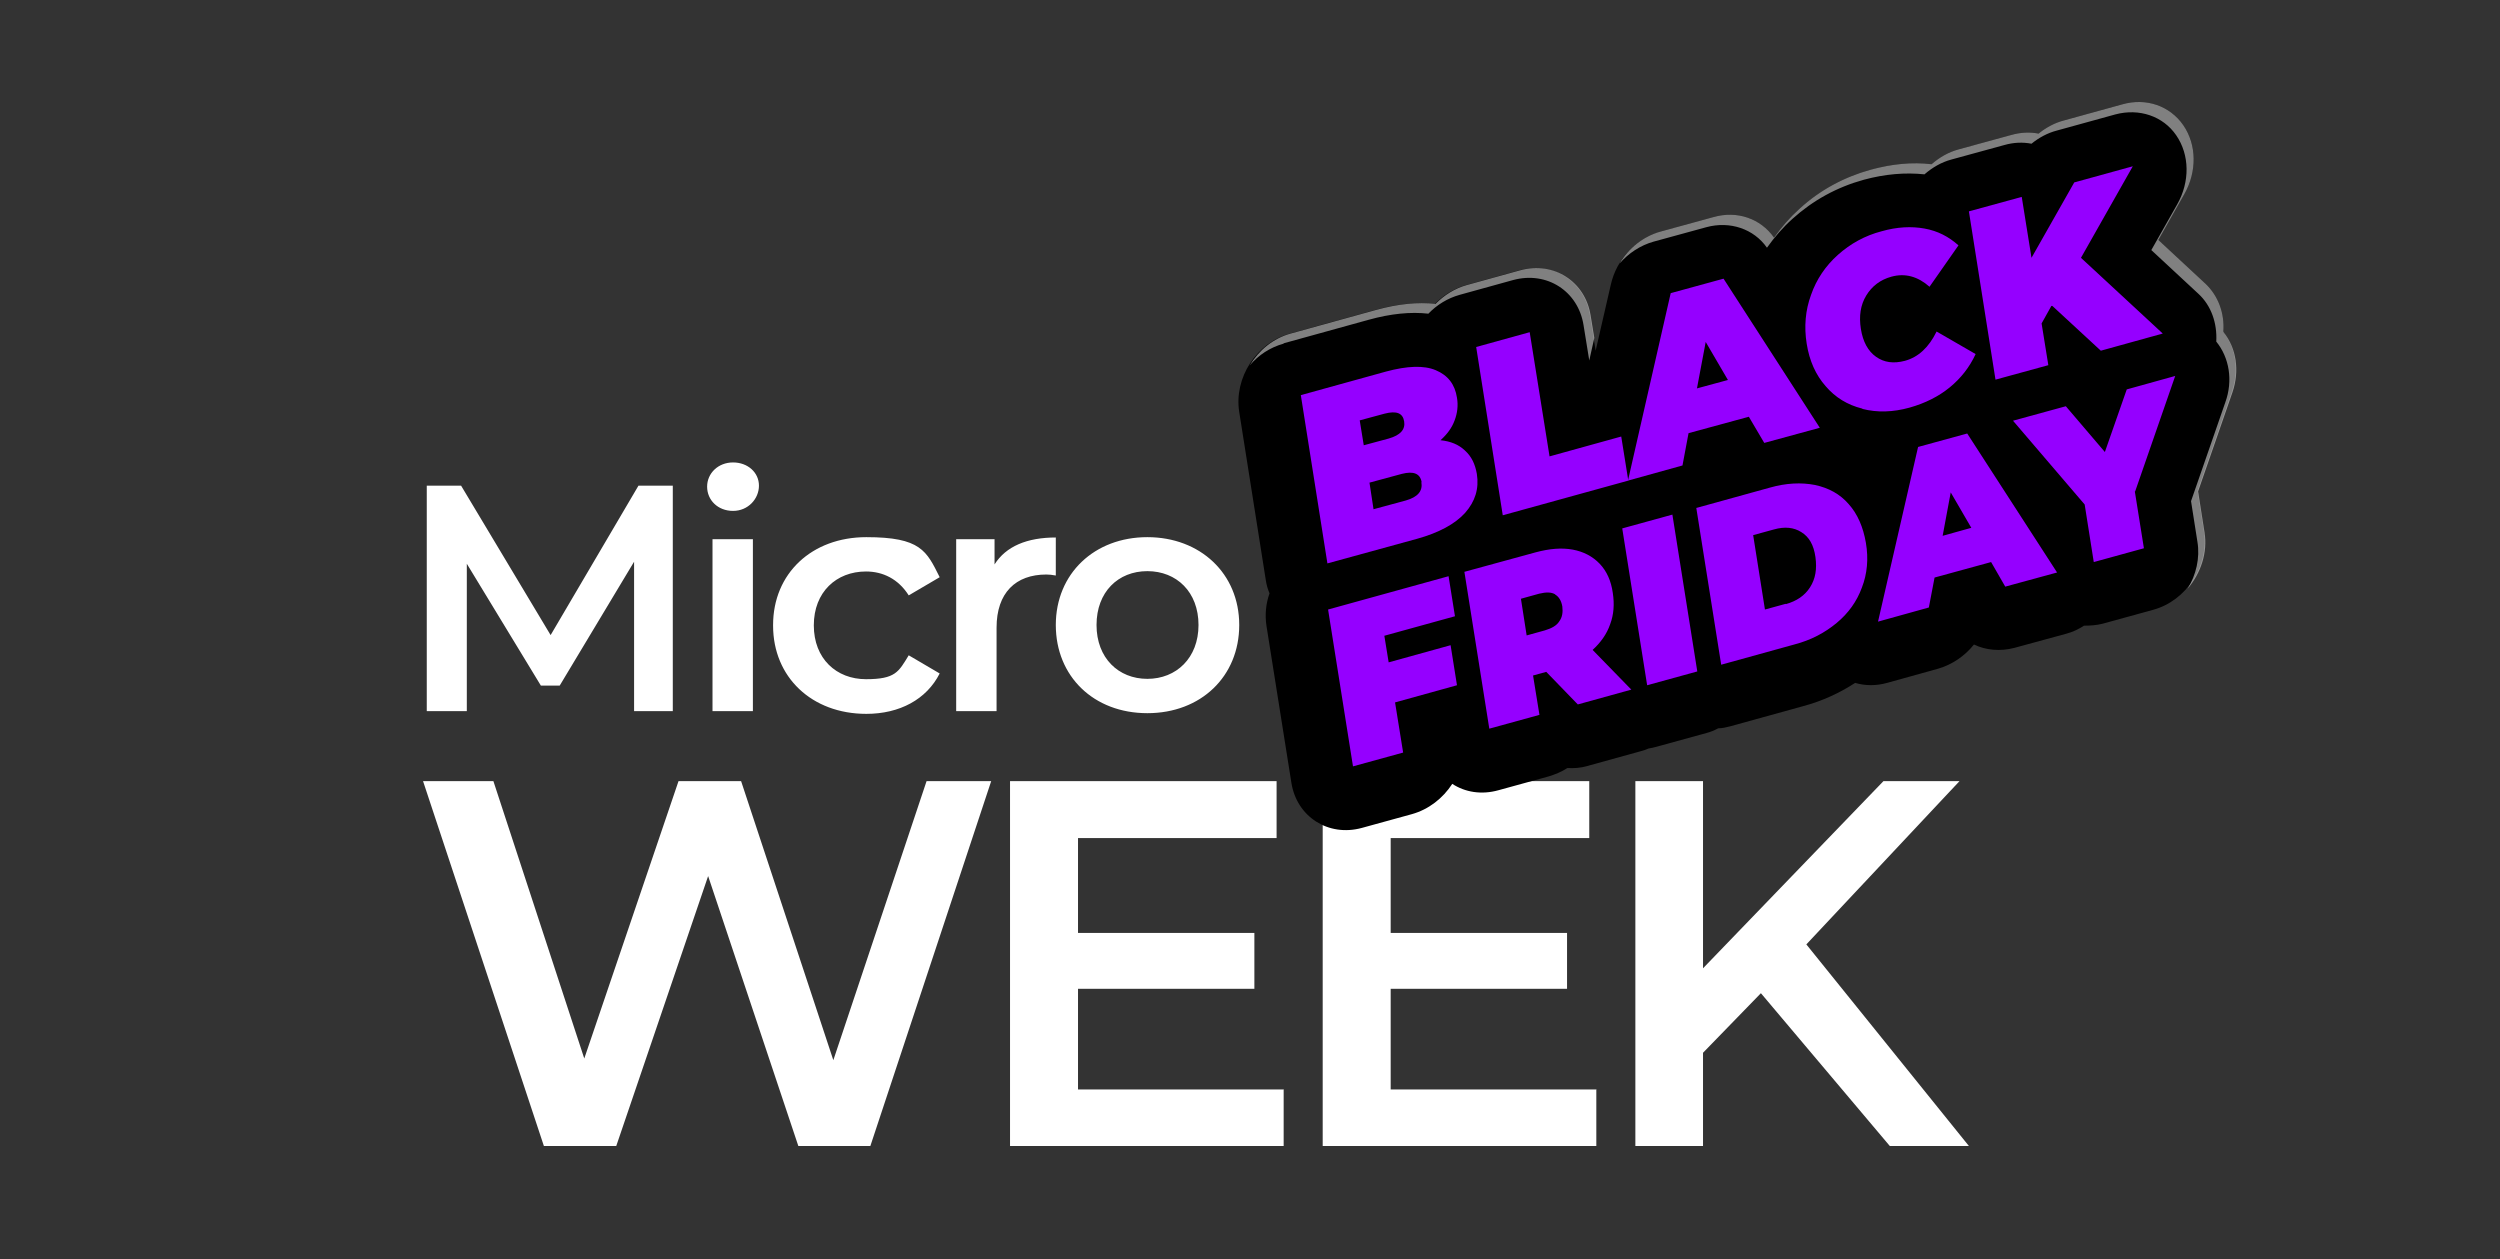 <svg xmlns="http://www.w3.org/2000/svg" data-name="Capa 1" viewBox="0 0 742.8 374.2"><rect x="0" y="0" width="742.8" height="374.2" fill="#333333" stroke="none"/><path d="M188.4 211.3v-44.4l-22.1 36.8h-5.6l-22-36.2v43.8h-11.9v-67H137l26.6 44.4 26.1-44.4h10.2v67h-11.7Zm21.7-66.7c0-4 3.3-7.2 7.7-7.2s7.7 3 7.7 6.9-3.2 7.5-7.7 7.5-7.7-3.2-7.7-7.2Zm1.6 15.6h12v51.1h-12v-51.1Zm18 25.5c0-15.3 11.5-26.1 27.7-26.1s17.9 4.1 21.8 11.9l-9.2 5.4c-3.1-4.9-7.7-7.1-12.7-7.1-8.8 0-15.5 6.1-15.5 16s6.7 16 15.5 16 9.7-2.2 12.7-7.1l9.2 5.4c-3.9 7.7-11.9 12-21.8 12-16.2 0-27.7-10.9-27.7-26.2Zm84-26.1V171c-1.1-.2-1.9-.3-2.8-.3-9.1 0-14.8 5.4-14.8 15.8v24.8h-12v-51.1h11.4v7.5c3.4-5.4 9.7-8 18.2-8Zm0 26.1c0-15.3 11.5-26.1 27.2-26.1s27.3 10.8 27.3 26.1-11.4 26.2-27.3 26.2-27.2-10.9-27.2-26.2Zm42.4 0c0-9.8-6.5-16-15.2-16s-15.1 6.2-15.1 16 6.5 16 15.1 16 15.2-6.2 15.2-16Zm-61.6 46.4-35.9 108.4h-21.4l-26.8-80.2-27.3 80.2h-21.5l-35.9-108.4h20.9l27 82.4 28-82.4h18.6l27.4 82.9 27.7-82.9h19.2Zm86.9 91.5v16.9h-81.3V232.1h79.2V249h-59v28.2h52.4v16.6h-52.4v29.9h61.2Zm92.9 0v16.9H393V232.1h79.2V249h-59v28.2h52.4v16.6h-52.4v29.9h61.2Zm48.9-28.5L506 312.8v27.7h-20.1V232.1H506v55.6l53.6-55.6h22.6l-45.5 48.5 48.3 59.9h-23.5l-38.3-45.4Z" style="fill:#fff"/><path d="M660.6 98.5c.4-5.4-1.5-10.6-5.3-14.2l-14-13 7.7-13.6c3.8-6.7 3.7-14.7-.3-20.5-4-5.8-11.1-8.2-18.1-6.2l-17.4 4.8c-2.7.7-5.3 2.1-7.5 3.9-2.5-.5-5.3-.4-8.1.4l-15.7 4.3c-3 .8-5.7 2.4-8 4.4-5.7-.7-11.7-.1-18 1.6-8 2.2-15.2 6.1-21.2 11.6-2.9 2.6-5.4 5.5-7.6 8.6-4-5.7-11-8.1-18-6.1l-15.7 4.3c-7.3 2-13.1 8.2-14.8 15.8l-4.5 19.6-1.7-10.5c-1.6-10.1-11-16.1-20.9-13.4l-15.9 4.4c-3.6 1-6.7 3-9.3 5.6-5.3-.6-11.2 0-17.7 1.8l-25.3 7c-10 2.7-16.7 13.2-15.1 23.3l7.9 50c.2 1.4.6 2.7 1.1 3.9-1.1 3.1-1.4 6.4-.9 9.7l7.4 46.6c1.6 10.1 11 16.1 20.9 13.4l14.9-4.1c5-1.4 9.2-4.7 12-9 3.8 2.5 8.7 3.3 13.7 1.9l14.9-4.1c2-.6 3.9-1.4 5.6-2.5 1.9.1 3.9 0 5.9-.6l15.9-4.4c.8-.2 1.6-.5 2.3-.8.8-.1 1.5-.3 2.3-.5l14.9-4.1c1.2-.3 2.4-.8 3.5-1.4 1.2 0 2.4-.3 3.6-.6l21.7-6c5.6-1.5 10.8-3.9 15.4-6.9 3 .9 6.3.9 9.5 0l15.1-4.2c4.2-1.2 8-3.8 10.7-7.2 3.5 1.7 7.8 2.1 12 1l15.4-4.2c1.9-.5 3.6-1.3 5.3-2.4 1.8 0 3.7-.1 5.6-.6l14.9-4.1c10-2.7 16.7-13.2 15.1-23.3l-1.9-12.1 10.2-29.4c2.2-6.4 1.2-13.2-2.7-18Z"/><g style="opacity:.5"><path d="m381.4 102 25.3-7c6.5-1.8 12.4-2.4 17.7-1.8 2.5-2.6 5.7-4.6 9.3-5.6l15.9-4.4c10-2.7 19.3 3.3 20.9 13.4l1.7 10.5 1.5-6.7-1.1-6.7c-1.6-10.1-11-16.1-20.9-13.4l-15.9 4.4c-3.6 1-6.7 3-9.3 5.6-5.3-.6-11.2 0-17.7 1.8l-25.3 7c-5.2 1.4-9.5 5-12.2 9.5 2.6-3.1 6.1-5.4 10.1-6.5Zm279.2-3.5c.4-5.4-1.5-10.6-5.3-14.2l-14-13 7.7-13.6c3.8-6.7 3.7-14.7-.3-20.5-4-5.8-11.1-8.2-18.1-6.2l-17.4 4.8c-2.7.7-5.3 2.1-7.5 3.9-2.5-.5-5.3-.4-8.1.4l-15.7 4.3c-3 .8-5.7 2.4-8 4.4-5.7-.7-11.7-.1-18 1.6-8 2.2-15.2 6.1-21.2 11.6-2.9 2.6-5.4 5.5-7.6 8.6-4-5.7-11-8.1-18-6.1l-15.7 4.3c-5.1 1.4-9.5 4.9-12.2 9.5 2.7-3.1 6.2-5.4 10.1-6.5l15.7-4.3c7-1.9 14.1.5 18 6.1 2.2-3.1 4.7-6 7.6-8.6 6.1-5.5 13.2-9.4 21.2-11.6 6.3-1.7 12.3-2.2 18-1.6 2.3-2 5-3.6 8-4.4l15.7-4.3c2.8-.8 5.5-.9 8.1-.4 2.2-1.8 4.8-3.2 7.5-3.9l17.4-4.8c7.1-1.9 14.2.5 18.1 6.2 4 5.8 4.1 13.8.3 20.5l-7.7 13.6 14 13c3.8 3.5 5.6 8.7 5.3 14.2 3.9 4.8 5 11.6 2.7 18L651 148.9l1.9 12.1c.8 4.8-.4 9.8-2.9 13.9 3.9-4.6 6-10.7 5-16.8l-1.9-12.1 10.2-29.4c2.2-6.4 1.2-13.2-2.7-18Z" style="fill:#fff"/></g><path d="M435.3 133.9c1.9 1.7 3 4 3.5 6.9.7 4.4-.5 8.2-3.5 11.6-3 3.3-7.8 5.9-14.3 7.7l-26.6 7.3-7.9-50 25.3-7c6.3-1.7 11.3-1.9 14.8-.4 3.6 1.5 5.7 4.2 6.3 8.2.4 2.3.1 4.6-.7 6.7-.8 2.2-2.2 4.1-4.2 5.9 3 .3 5.4 1.3 7.2 3Zm-31.3-9 1.2 7.4 7.4-2c3.5-1 5-2.7 4.6-5.1-.4-2.5-2.3-3.2-5.8-2.3l-7.4 2Zm18.4 18.4c-.4-2.6-2.4-3.4-5.9-2.5l-9.6 2.6 1.2 7.9 9.6-2.6c3.5-1 5.1-2.8 4.6-5.4Zm16.2-40.2 15.9-4.4 5.9 36.9 21.3-5.9 2.1 13.1-37.3 10.3-7.9-50Z" style="fill:#9500ff"/><path d="m519.7 123.8-18 4.9-1.8 9.6-16.2 4.5 12.7-55.7 15.7-4.3 28.6 44.3-16.5 4.5-4.6-7.8Zm-6.3-10.9-6.6-11.3-2.6 13.8 9.2-2.5Zm39.9 8.5c-4.4-1.1-8-3.3-10.9-6.7-2.9-3.3-4.8-7.5-5.6-12.6-.8-5-.4-9.9 1.3-14.5 1.6-4.6 4.3-8.6 8-11.9 3.7-3.3 8-5.7 13-7 4.6-1.3 8.8-1.5 12.7-.8 3.9.7 7.2 2.4 10.1 5l-8.6 12.3c-3.5-3.1-7.3-4.1-11.3-3-3.3.9-5.8 2.8-7.5 5.6-1.7 2.8-2.2 6.1-1.6 9.9.6 3.8 2.1 6.6 4.5 8.3 2.4 1.7 5.2 2.1 8.6 1.2 4-1.1 7.1-4 9.4-8.7l11.6 6.7c-1.8 3.9-4.4 7.2-7.7 9.9s-7.3 4.7-11.9 6c-5 1.4-9.7 1.5-14 .4Zm56.2-30.5-2.9 5.2 2 12.4-15.7 4.3-7.9-50 15.7-4.3 2.9 18.1 12.7-22.4 17.4-4.8-15.4 27.2 24.3 22.5-18.4 5.1-14.4-13.3Zm-198.2 97.9 1.3 8 18.4-5.1 1.9 11.9-18.4 5.1 2.4 14.9-14.9 4.1-7.4-46.6 35.8-9.9 1.9 11.9-21 5.8Zm48.2 10.8-4 1.1 1.9 11.7-14.9 4.1-7.4-46.6 21.2-5.8c4.1-1.1 7.7-1.4 11-.8 3.2.6 5.9 2 8 4.2 2.1 2.2 3.4 5.1 3.9 8.7.5 3.3.3 6.4-.8 9.3-1 2.9-2.8 5.4-5.2 7.6l11.5 11.8-15.9 4.4-9.4-9.7Zm2.6-23c-1.2-.7-2.7-.7-4.8-.2l-5.4 1.5 1.7 10.9 5.4-1.5c2-.6 3.5-1.4 4.3-2.7.9-1.2 1.1-2.7.9-4.4-.3-1.7-1-2.9-2.2-3.6ZM482 157l14.9-4.1 7.4 46.6-14.9 4.1L482 157Zm22.1-6.1 21.7-6c4.9-1.4 9.4-1.6 13.5-.8 4.1.9 7.4 2.7 10 5.7 2.6 2.9 4.3 6.8 5.1 11.5s.4 9.2-1.2 13.3c-1.5 4.1-4 7.6-7.5 10.5-3.5 2.9-7.6 5.1-12.6 6.4l-21.7 6-7.4-46.6Zm26.5 28.6c3.2-.9 5.6-2.5 7.2-5 1.6-2.5 2.1-5.4 1.6-9s-1.9-6-4.2-7.4c-2.2-1.4-4.9-1.7-8.1-.8l-6.2 1.7 3.5 22.1 6.2-1.7Zm61-12.5-16.8 4.6-1.7 8.9-15.1 4.2 11.9-51.9 14.6-4 26.7 41.3-15.4 4.2-4.2-7.3Zm-5.9-10.2-6.1-10.5-2.4 12.9 8.6-2.4Zm48.6-10.8 2.7 16.9-14.9 4.1-2.7-17.1-21.3-24.9 15.7-4.3 11.6 13.6 6.5-18.6 14.4-4-11.9 34.3Z" style="fill:#9500ff"/></svg>